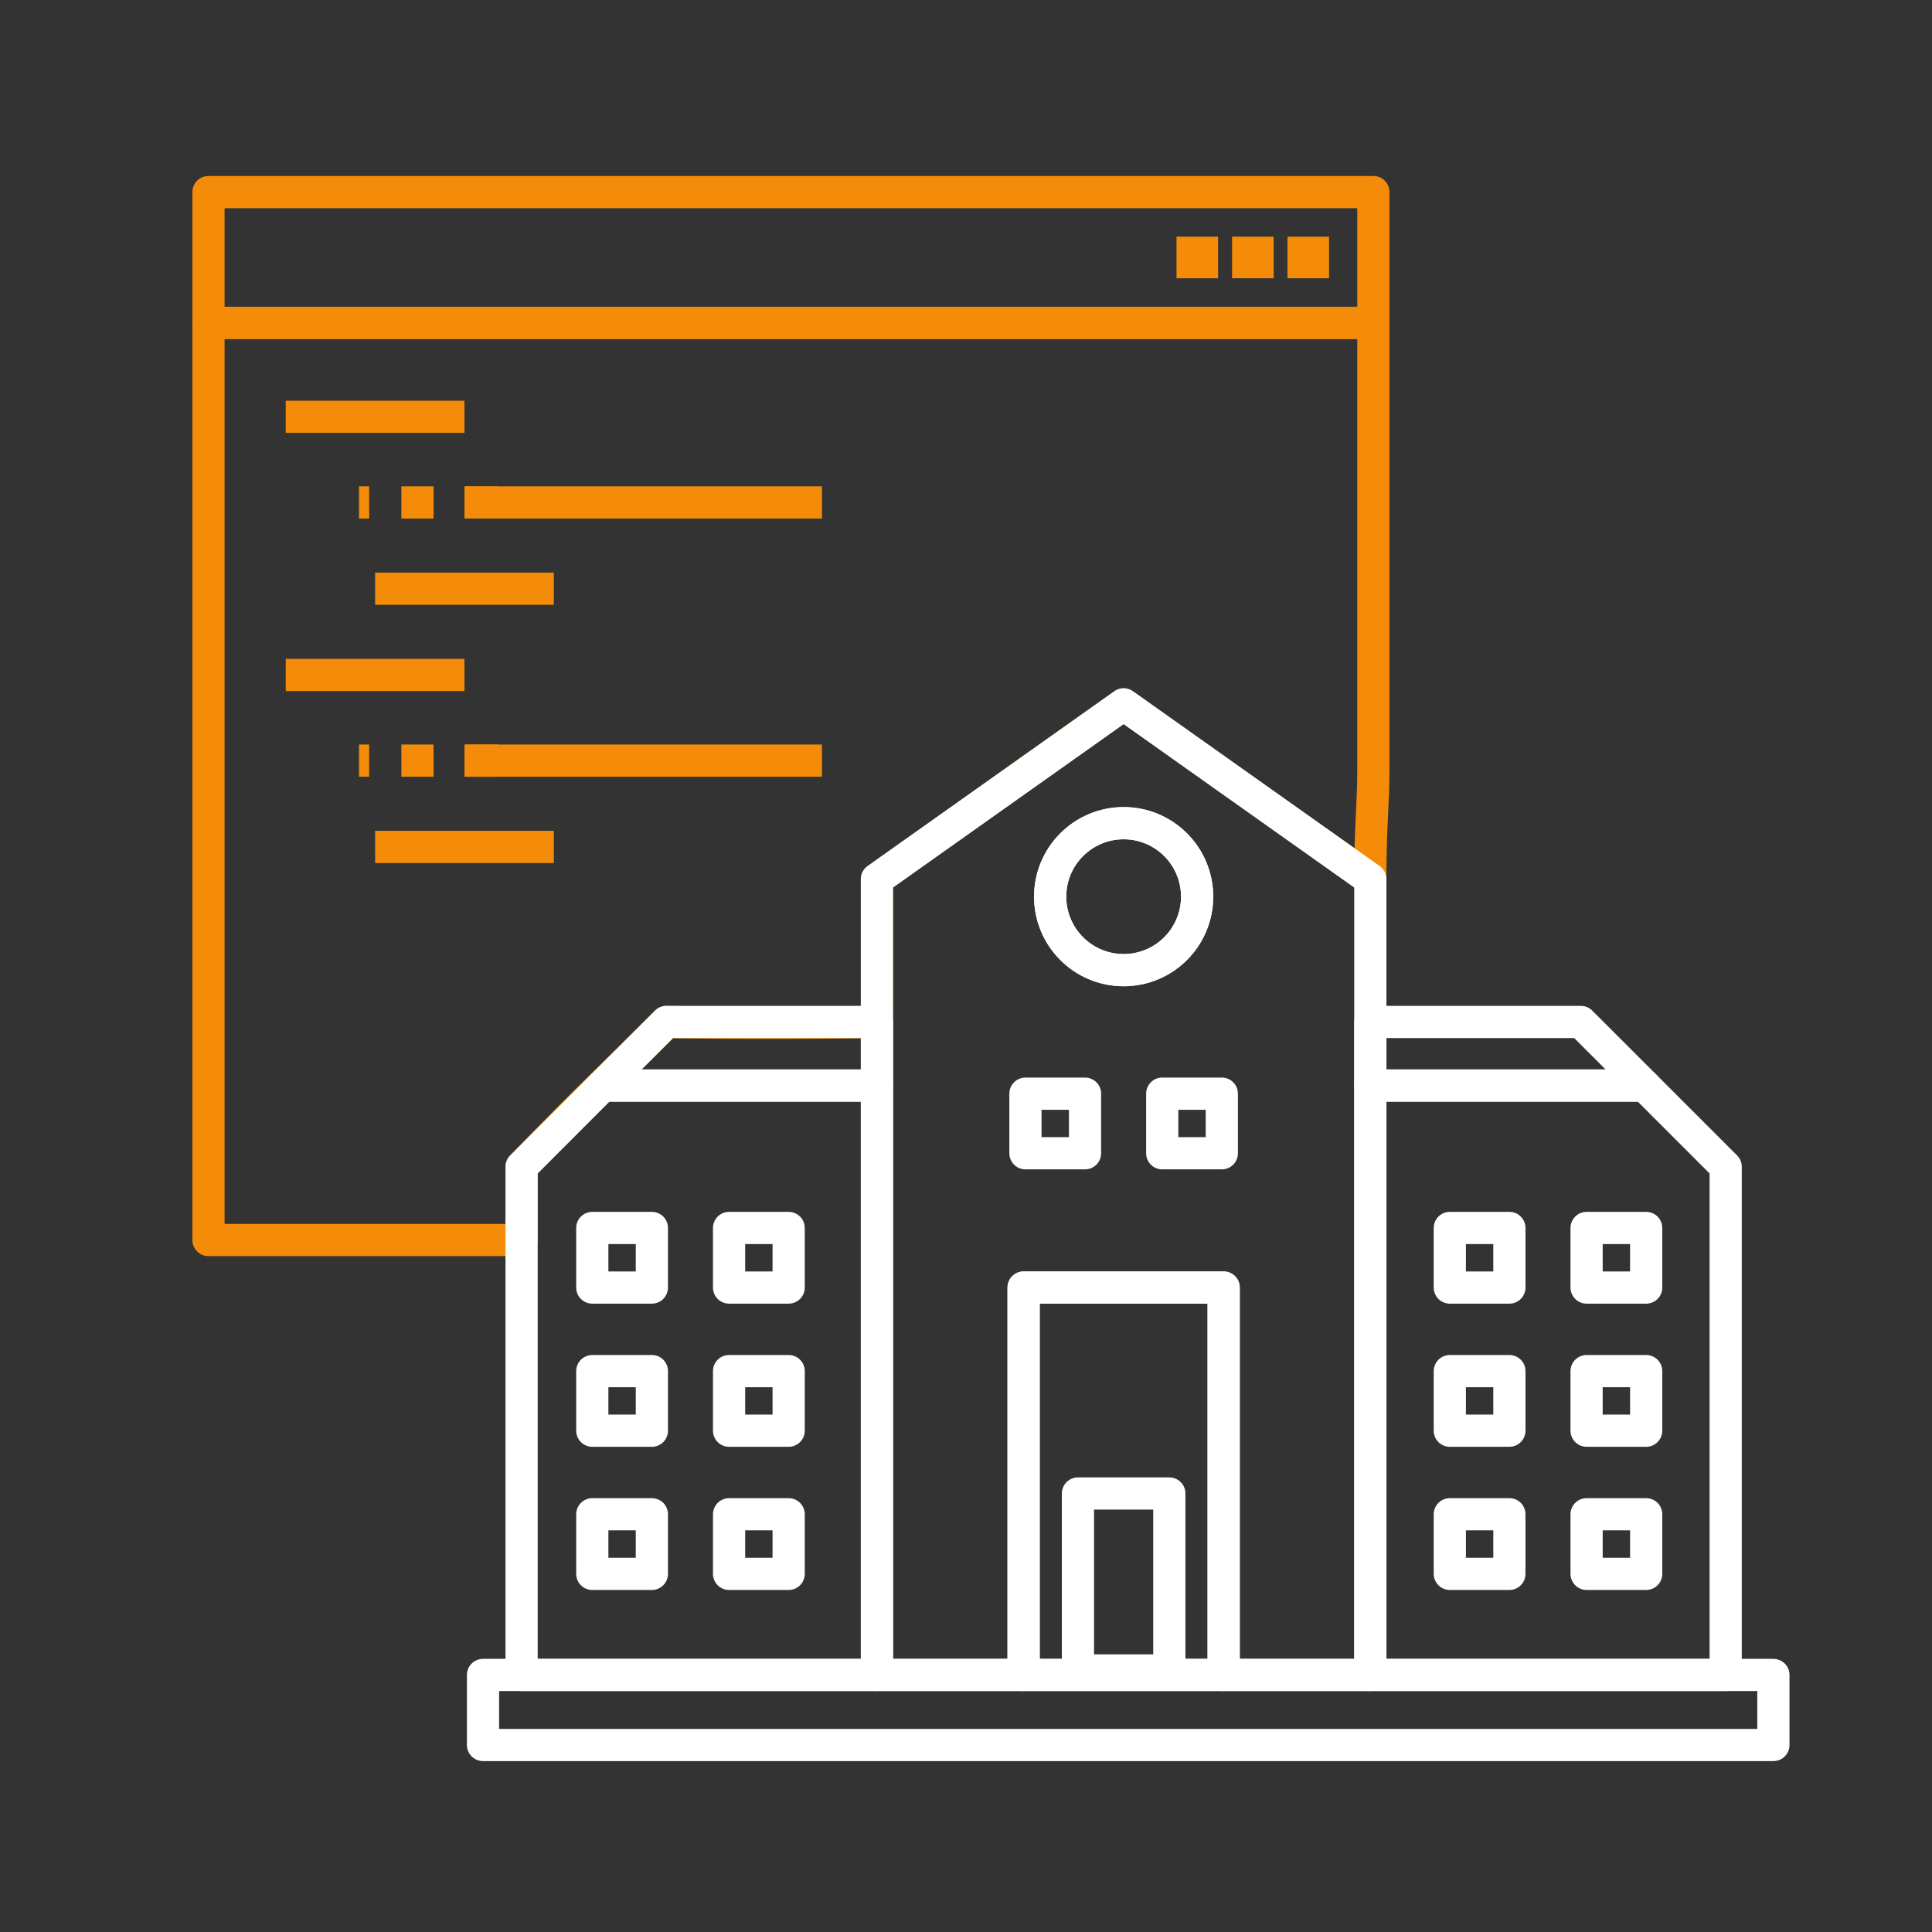 <?xml version="1.0" encoding="utf-8"?>
<!-- Generator: Adobe Illustrator 24.0.1, SVG Export Plug-In . SVG Version: 6.00 Build 0)  -->
<svg version="1.0" id="Слой_1" xmlns="http://www.w3.org/2000/svg" xmlns:xlink="http://www.w3.org/1999/xlink" x="0px" y="0px"
	 viewBox="0 0 120 120" style="enable-background:new 0 0 120 120;" xml:space="preserve">
<rect x="0" y="0" width="120" height="120" fill="#333333" stroke="none"/>
<style type="text/css">
	.st0{fill:none;stroke:#F48C09;stroke-width:3;}
	.st1{fill:none;stroke:#FFFFFF;stroke-width:3;}
	.st2{fill:none;stroke:#FFFFFF;stroke-width:3;stroke-linecap:round;}
	.st3{fill:none;stroke:#F48C09;stroke-width:3;stroke-linecap:round;}
	.st4{fill:none;stroke:#FFFFFF;stroke-width:3;stroke-miterlimit:10;}
	.st5{fill:none;stroke:#F48C09;stroke-width:3;stroke-linecap:round;stroke-linejoin:round;stroke-miterlimit:10;}
	.st6{fill:none;stroke:#F48C09;stroke-width:2;stroke-linecap:round;stroke-linejoin:round;stroke-miterlimit:10;}
	.st7{fill:#FFFFFF;stroke:#F48C09;stroke-width:2;stroke-linejoin:round;stroke-miterlimit:10;}
	.st8{fill:#FFFFFF;stroke:#F48C09;stroke-width:2;stroke-linejoin:round;stroke-miterlimit:10;stroke-dasharray:2,2;}
	.st9{fill:#F48C09;}
	.st10{fill:none;stroke:#FFFFFF;stroke-width:2;stroke-linecap:round;stroke-linejoin:round;stroke-miterlimit:10;}
</style>
<g>
	<rect x="12.949" y="11.93" class="st6" width="72.354" height="8.125"/>
	<path class="st6" d="M85.302,47.874v-27.82H12.949V77.02h19.448v-4.55c4.391-4.54,5.044-5.044,8.994-8.995
		c0,0,5.358,0.125,13.077,0c0-2.527,0-5.245,0-8.87c2.536-1.797,13.461-9.537,15.322-10.856c6.098,4.321,11.543,8.178,15.322,10.856
		C85.113,51.241,85.302,49.92,85.302,47.874z"/>
	<g>
		<line class="st7" x1="17.748" y1="25.888" x2="28.849" y2="25.888"/>
		<line class="st7" x1="23.299" y1="36.565" x2="34.4" y2="36.565"/>
		<line class="st7" x1="51.053" y1="31.207" x2="28.849" y2="31.207"/>
		<line class="st7" x1="17.748" y1="41.924" x2="28.849" y2="41.924"/>
		<line class="st7" x1="23.299" y1="52.602" x2="34.4" y2="52.602"/>
		<line class="st7" x1="51.053" y1="47.243" x2="28.849" y2="47.243"/>
		<line class="st8" x1="30.93" y1="31.207" x2="22.299" y2="31.207"/>
		<line class="st8" x1="30.93" y1="47.243" x2="22.299" y2="47.243"/>
	</g>
	<g>
		<g>
			<g>
				<polygon class="st9" points="75.658,14.701 73.076,14.701 73.076,17.284 75.658,17.284 75.658,14.701 				"/>
			</g>
		</g>
		<g>
			<g>
				<polygon class="st9" points="79.109,14.701 76.527,14.701 76.527,17.284 79.109,17.284 79.109,14.701 				"/>
			</g>
		</g>
		<g>
			<g>
				<polygon class="st9" points="82.549,14.701 79.966,14.701 79.966,17.284 82.549,17.284 82.549,14.701 				"/>
			</g>
		</g>
	</g>
</g>
<g>
	<path class="st10" d="M69.791,43.751L54.468,54.607v8.87v40.558h9.11V79.972h12.426v24.063h9.11V63.476v-8.87L69.791,43.751z
		 M69.791,60.257c-2.521,0-4.564-2.043-4.564-4.564c0-2.521,2.043-4.564,4.564-4.564c2.521,0,4.564,2.043,4.564,4.564
		C74.355,58.214,72.311,60.257,69.791,60.257z"/>
	<path class="st10" d="M69.791,51.129c-2.521,0-4.564,2.043-4.564,4.564c0,2.521,2.043,4.564,4.564,4.564
		c2.521,0,4.564-2.043,4.564-4.564C74.355,53.172,72.311,51.129,69.791,51.129z"/>
	<polygon class="st10" points="63.578,79.972 63.578,104.035 69.791,104.035 76.004,104.035 76.004,79.972 	"/>
	<rect x="66.953" y="92.764" class="st10" width="5.676" height="10.991"/>
	<g>
		<g>
			<g>
				<g>
					<rect x="36.788" y="94.054" class="st10" width="3.701" height="3.701"/>
					<rect x="36.788" y="85.162" class="st10" width="3.701" height="3.701"/>
					<rect x="36.788" y="76.271" class="st10" width="3.701" height="3.701"/>
				</g>
				<g>
					<rect x="45.284" y="94.054" class="st10" width="3.701" height="3.701"/>
					<rect x="45.284" y="85.162" class="st10" width="3.701" height="3.701"/>
					<rect x="45.284" y="76.271" class="st10" width="3.701" height="3.701"/>
				</g>
			</g>
			<polygon class="st10" points="32.397,72.471 32.397,104.035 54.468,104.035 54.468,67.426 37.441,67.426 			"/>
			<polygon class="st10" points="41.392,63.476 37.441,67.426 54.468,67.426 54.468,63.476 			"/>
		</g>
		<g>
			<g>
				<g>
					<rect x="90.05" y="94.054" class="st10" width="3.701" height="3.701"/>
					<rect x="90.05" y="85.162" class="st10" width="3.701" height="3.701"/>
					<rect x="90.05" y="76.271" class="st10" width="3.701" height="3.701"/>
				</g>
				<g>
					<rect x="98.546" y="94.054" class="st10" width="3.701" height="3.701"/>
					<rect x="98.546" y="85.162" class="st10" width="3.701" height="3.701"/>
					<rect x="98.546" y="76.271" class="st10" width="3.701" height="3.701"/>
				</g>
			</g>
			<polygon class="st10" points="98.19,63.476 85.113,63.476 85.113,67.426 102.14,67.426 			"/>
			<polygon class="st10" points="102.14,67.426 85.113,67.426 85.113,104.035 107.185,104.035 107.185,72.471 			"/>
		</g>
	</g>
	<rect x="30" y="104.035" class="st10" width="80.149" height="4.35"/>
	<g>
		<g>
			<rect x="63.692" y="67.93" class="st10" width="3.701" height="3.701"/>
		</g>
		<g>
			<rect x="72.188" y="67.93" class="st10" width="3.701" height="3.701"/>
		</g>
	</g>
</g>
</svg>
